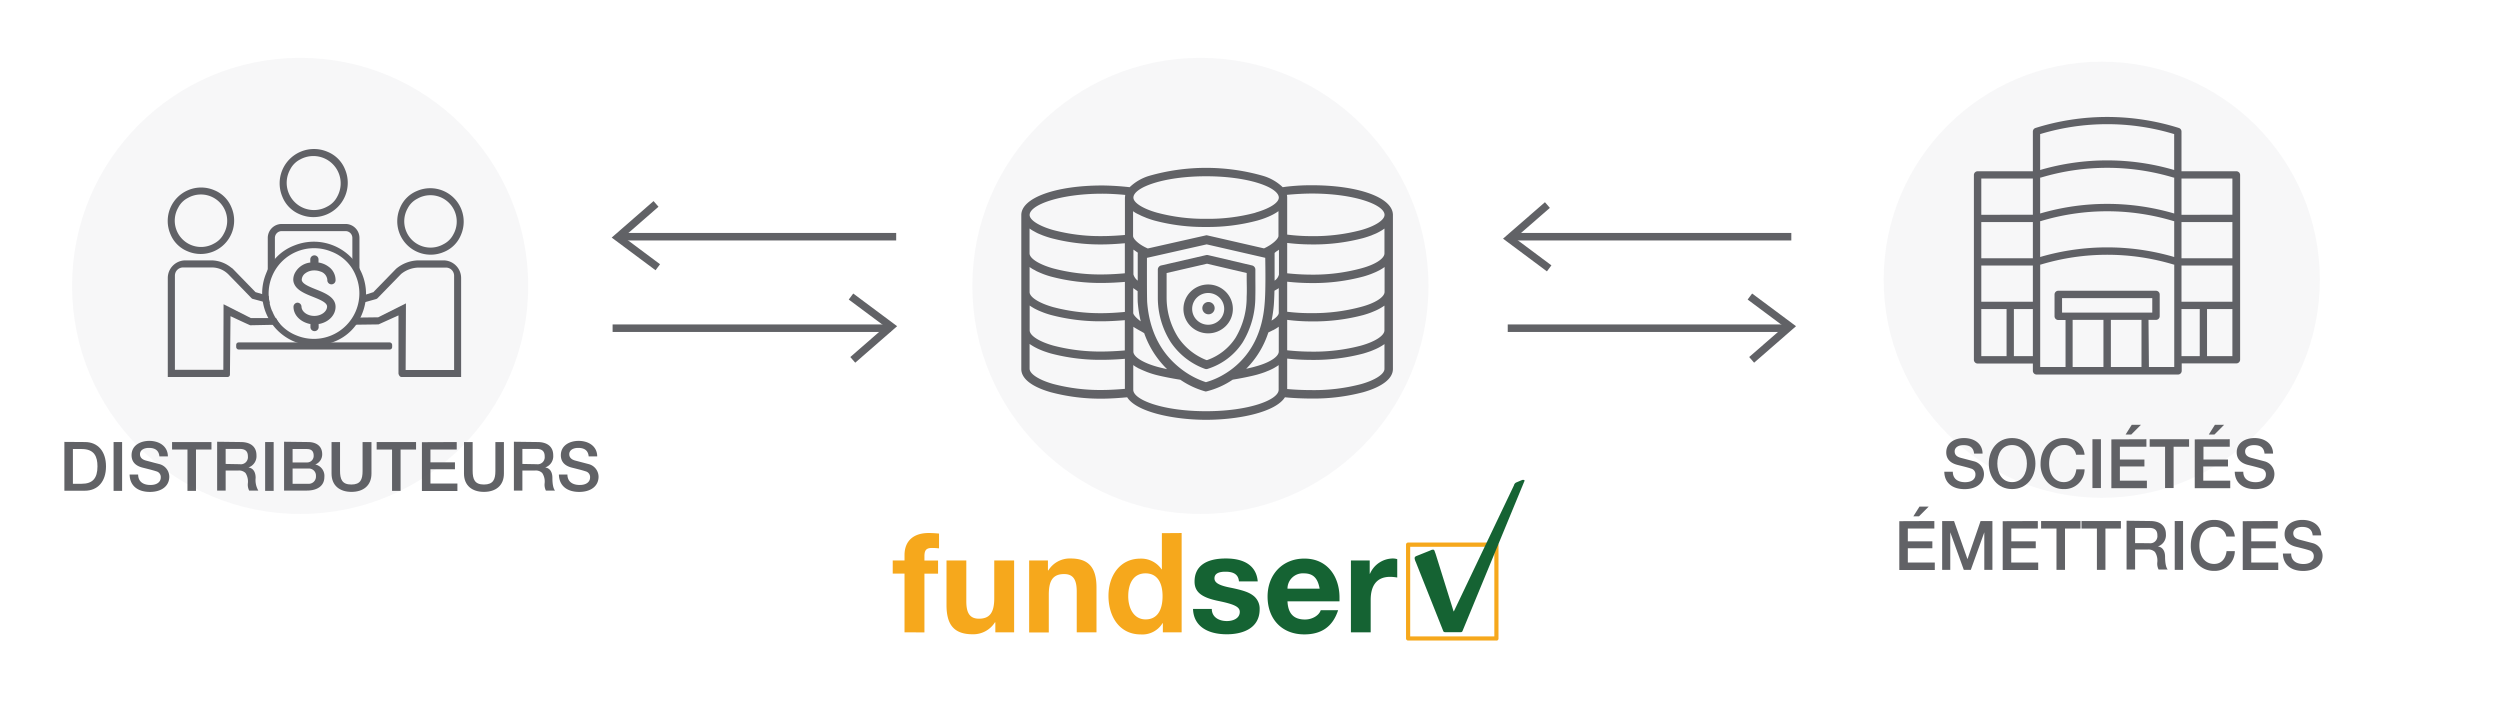 <?xml version="1.0" encoding="UTF-8"?> <svg xmlns="http://www.w3.org/2000/svg" id="Layer_1" data-name="Layer 1" viewBox="0 0 665.6 189.68"><defs><style>.cls-1,.cls-3{fill:#616266;}.cls-1{opacity:0.05;}.cls-2,.cls-4{fill:none;}.cls-2{stroke:#616266;stroke-miterlimit:10;stroke-width:2px;}.cls-5{fill:#f6a81c;}.cls-6{fill:#156333;}</style></defs><circle class="cls-1" cx="319.6" cy="76.12" r="60.72"></circle><line class="cls-2" x1="164.56" y1="63.02" x2="238.6" y2="63.02"></line><polyline class="cls-2" points="175.13 71.15 164.45 63.19 174.66 54.29"></polyline><line class="cls-2" x1="237.15" y1="87.38" x2="163.1" y2="87.38"></line><polyline class="cls-2" points="226.57 78.95 237.26 86.91 227.04 95.81"></polyline><line class="cls-2" x1="402.88" y1="63.02" x2="476.92" y2="63.02"></line><polyline class="cls-2" points="412.45 71.45 401.76 63.48 411.98 54.59"></polyline><line class="cls-2" x1="475.47" y1="87.38" x2="401.42" y2="87.38"></line><polyline class="cls-2" points="465.89 78.95 476.58 86.91 466.36 95.81"></polyline><path class="cls-3" d="M595.35,45.6H580.8V35a1,1,0,0,0-.67-.92,63.58,63.58,0,0,0-38.22,0,1,1,0,0,0-.68.92V45.6h-14.7a1,1,0,0,0-1,1V95.79a1,1,0,0,0,1,1h14.7v1.93a1,1,0,0,0,1,1h37.63a1,1,0,0,0,1-1V96.75h14.55a1,1,0,0,0,1-1V46.57A1,1,0,0,0,595.35,45.6Zm-1,36.68V94.82h-6.75V82.28Zm-8.69,0V94.82H580.8V82.28Zm8.69-11.58v9.64H580.8V70.7Zm0-11.58v9.64H580.8V59.12Zm0-11.58v9.64H580.8V47.54Zm-24.2,37.63V97.71H562V85.17Zm-10.13,0V97.71h-8.2V85.17Zm13-5.79v3.85H549V79.38Zm-1,5.79H574a1,1,0,0,0,1-1V78.41a1,1,0,0,0-1-1H548a1,1,0,0,0-1,1V84.2a1,1,0,0,0,1,1h1.93V97.71h-6.75V70.44l.16,0a61.25,61.25,0,0,1,35.38,0l.15,0V97.71h-6.74ZM543.45,68.34l-.28.08V58.87l.16,0a61,61,0,0,1,35.38,0l.15,0v9.55l-.28-.08a63.44,63.44,0,0,0-35.13,0Zm0-11.58-.28.08V47.29l.16,0a61.25,61.25,0,0,1,35.38,0l.15,0v9.55l-.28-.08a63.44,63.44,0,0,0-35.13,0Zm0-11.58-.28.08V35.7l.34-.1a61.59,61.59,0,0,1,35,0l.34.1v9.56l-.28-.08a63.44,63.44,0,0,0-35.13,0Zm-2.22,37.1V94.82h-5.05V82.28Zm-7,0V94.82H527.5V82.28Zm7-11.58v9.64H527.5V70.7Zm0-11.58v9.64H527.5V59.12Zm0-11.58v9.64H527.5V47.54Z"></path><circle class="cls-1" cx="559.57" cy="74.48" r="58.06"></circle><path class="cls-3" d="M79.24,80.58a1.11,1.11,0,0,0-1.1,1.1c0,2.17,1.77,4,4.3,4.56l.21,0v.93a1.1,1.1,0,0,0,2.19,0v-.93l.2,0c2.53-.51,4.3-2.39,4.3-4.56,0-2.54-2.76-3.65-5.19-4.62-1.5-.6-3.2-1.28-3.67-2.11a.88.88,0,0,1-.14-.48,2.2,2.2,0,0,1,.9-1.67h0a3.86,3.86,0,0,1,1.44-.69A4,4,0,0,1,83.74,72a4.28,4.28,0,0,1,1.5.27,2.56,2.56,0,0,1,1.91,2.23,1.1,1.1,0,1,0,2.19,0A4.37,4.37,0,0,0,87.48,71a5.87,5.87,0,0,0-1.2-.69A6.31,6.31,0,0,0,85,69.92l-.2,0v-.94a1.1,1.1,0,0,0-2.19,0v.94l-.21,0a5.3,5.3,0,0,0-4,3,4,4,0,0,0-.32,1.47v0a2.77,2.77,0,0,0,.25,1.19c.72,1.75,3.06,2.68,4.94,3.43s3.81,1.53,3.81,2.59c0,1.36-1.56,2.51-3.41,2.51s-3.4-1.15-3.4-2.51A1.11,1.11,0,0,0,79.24,80.58Z"></path><path class="cls-3" d="M79.85,57.07a9.14,9.14,0,0,0,12-12,8.43,8.43,0,0,0-4.66-4.66,9.14,9.14,0,0,0-12,12A8.41,8.41,0,0,0,79.85,57.07Zm.07-14.62a7.27,7.27,0,0,1,9.87,9.89A6,6,0,0,1,87.12,55a7.25,7.25,0,0,1-9.86-9.88A6,6,0,0,1,79.92,42.45Z"></path><path class="cls-3" d="M71.29,73.79a14.68,14.68,0,0,1,1.9-2.53V63.34A1.81,1.81,0,0,1,75,61.53h17a1.81,1.81,0,0,1,1.81,1.81v6.48a14.24,14.24,0,0,1,1.89,2.41V63.34a3.71,3.71,0,0,0-3.7-3.71H75a3.72,3.72,0,0,0-3.71,3.71Z"></path><rect class="cls-3" x="62.88" y="91.16" width="41.53" height="1.9" rx="0.64"></rect><path class="cls-3" d="M49.91,66.89a8.9,8.9,0,0,0,11.7-11.7,8.26,8.26,0,0,0-4.54-4.54,8.9,8.9,0,0,0-11.69,11.7A8.24,8.24,0,0,0,49.91,66.89ZM50,52.71a7,7,0,0,1,9.56,9.55A5.88,5.88,0,0,1,57,64.83a7,7,0,0,1-9.55-9.55A5.86,5.86,0,0,1,50,52.71Z"></path><path class="cls-3" d="M106.49,55.39a8.9,8.9,0,0,0,11.7,11.69,8.19,8.19,0,0,0,4.53-4.53A8.9,8.9,0,0,0,111,50.85,8.23,8.23,0,0,0,106.49,55.39Zm4.63-2.49a7,7,0,0,1,9.55,9.56A5.91,5.91,0,0,1,118.1,65a7,7,0,0,1-9.55-9.55A5.88,5.88,0,0,1,111.12,52.9Z"></path><path class="cls-3" d="M66.62,86.6l8-.16a14.13,14.13,0,0,1-1.12-1.76l-6.72,0L59.52,81l-.06,17.46H46.57V73.38a2.17,2.17,0,0,1,2.16-2.17h7.69a6.16,6.16,0,0,1,4.12,1.59l.18.16,6.33,6.51.14.08,4.65,1.25a13.22,13.22,0,0,1-.31-2l-3.44-1L68,77.75l-5.92-6.09c-.17-.2-.17-.14-.67-.53a8.52,8.52,0,0,0-5.22-1.81H49.37a4.71,4.71,0,0,0-4.7,4.7l0,26.35H60.59a.63.63,0,0,0,.63-.63l.15-15.56.36.17C63.51,85.19,66.23,86.45,66.62,86.6Z"></path><path class="cls-3" d="M118.1,69.32h-6.53a9.49,9.49,0,0,0-6.08,2.21c-.11.1-4,4.12-6.06,6.22l-.05.06h-.07l-3.1,1a14.63,14.63,0,0,1-.32,2l4.32-1.21.27-.17,6.31-6.48a7.6,7.6,0,0,1,4.78-1.71h7.16a2.17,2.17,0,0,1,2.17,2.17v25.1H108l.08-17.74-7.39,3.71-6.2.08a14.66,14.66,0,0,1-1.15,1.91l7.44-.1,5.31-2.4V99.43c0,.14.24.94.8.94h15.88l0-26.35A4.71,4.71,0,0,0,118.1,69.32Z"></path><path class="cls-3" d="M96.44,83.46a13.9,13.9,0,0,0-18.09-18.1,13,13,0,0,0-7.54,7.54A13.9,13.9,0,0,0,88.9,91,13,13,0,0,0,96.44,83.46Zm-24-.65A12.1,12.1,0,0,1,88.25,67a11.28,11.28,0,0,1,6.52,6.51A12.11,12.11,0,0,1,79,89.33,11.32,11.32,0,0,1,72.48,82.81Z"></path><path class="cls-3" d="M22.6,117.69c3.43,0,5.62,2.44,5.62,6.48s-2.19,6.48-5.66,6.48H17.14v-13Zm-.87,11.11c2.92,0,4.22-1.44,4.22-4.63,0-2.63-.85-4.62-4.2-4.62H19.41v9.25Z"></path><path class="cls-3" d="M32.51,117.69v13H30.24v-13Z"></path><path class="cls-3" d="M44.7,121.52H42.44c-.15-1.53-1.06-2.27-2.8-2.27-1.36,0-2.37.6-2.37,1.68,0,.86.54,1.42,1.65,1.71l3.46.91a3.5,3.5,0,0,1,2.69,3.35c0,2.56-2.11,4.07-5.16,4.07-3.24,0-5.35-1.65-5.4-4.63h2.27c0,1.85,1.3,2.78,3.28,2.78,1.74,0,2.74-.82,2.74-2a1.55,1.55,0,0,0-1.07-1.6c-.73-.24-1.29-.4-3.7-1-2.05-.5-3-1.65-3-3.33,0-2.63,2.37-3.81,4.73-3.81C42.54,117.39,44.69,118.91,44.7,121.52Z"></path><path class="cls-3" d="M56.3,117.69v2H52.18v11H49.91v-11h-4.1v-2Z"></path><path class="cls-3" d="M64.09,117.69c2.59,0,4.19,1.22,4.19,3.51a3.16,3.16,0,0,1-2.14,3.26v0c1.25.16,1.92,1.2,1.92,2.77a5.61,5.61,0,0,0,.71,3.38H66.34a3.42,3.42,0,0,1-.35-1.92,4.15,4.15,0,0,0-.63-2.76,2.46,2.46,0,0,0-1.87-.66H60.08v5.34H57.81v-13Zm-.24,5.9A1.89,1.89,0,0,0,66,121.52c0-1.34-.65-2-2.18-2H60.08v4Z"></path><path class="cls-3" d="M72.86,117.69v13H70.59v-13Z"></path><path class="cls-3" d="M82,117.69c2.23,0,3.78,1.09,3.78,3.22a2.85,2.85,0,0,1-1.85,2.75v0A3.11,3.11,0,0,1,86.36,127c0,2.32-1.82,3.61-4.68,3.61H75.63v-13Zm-.36,5.43a1.74,1.74,0,0,0,1.87-1.81c0-1.2-.6-1.76-1.83-1.76H77.9v3.57ZM82,128.8a1.93,1.93,0,0,0,2.12-2.05,1.89,1.89,0,0,0-2.12-2H77.9v4.05Z"></path><path class="cls-3" d="M90.53,117.69v7.66c0,2.25.55,3.65,3,3.65s3-1.34,3-3.59v-7.72H98.9v8.39c0,3.24-2.22,4.88-5.32,4.88s-5.31-1.65-5.31-4.88v-8.39Z"></path><path class="cls-3" d="M110.77,117.69v2h-4.12v11h-2.27v-11h-4.1v-2Z"></path><path class="cls-3" d="M121.6,117.69v2h-7v3.4h6.53v1.85h-6.53v3.79h7.18v2h-9.45v-13Z"></path><path class="cls-3" d="M125.84,117.69v7.66c0,2.25.54,3.65,3,3.65s3.05-1.34,3.05-3.59v-7.72h2.27v8.39c0,3.24-2.21,4.88-5.32,4.88s-5.31-1.65-5.31-4.88v-8.39Z"></path><path class="cls-3" d="M143.09,117.69c2.6,0,4.2,1.22,4.2,3.51a3.16,3.16,0,0,1-2.15,3.26v0c1.26.16,1.93,1.2,1.93,2.77,0,1.73.25,2.85.7,3.38h-2.43a3.53,3.53,0,0,1-.34-1.92,4.14,4.14,0,0,0-.64-2.76,2.42,2.42,0,0,0-1.86-.66h-3.42v5.34h-2.26v-13Zm-.23,5.9a1.89,1.89,0,0,0,2.16-2.07c0-1.34-.66-2-2.18-2h-3.76v4Z"></path><path class="cls-3" d="M159,121.52h-2.27c-.14-1.53-1.05-2.27-2.79-2.27-1.36,0-2.38.6-2.38,1.68,0,.86.55,1.42,1.65,1.71l3.47.91a3.5,3.5,0,0,1,2.68,3.35c0,2.56-2.1,4.07-5.15,4.07-3.25,0-5.35-1.65-5.41-4.63h2.27c0,1.85,1.31,2.78,3.29,2.78,1.74,0,2.74-.82,2.74-2a1.55,1.55,0,0,0-1.08-1.6c-.72-.24-1.28-.4-3.7-1-2.05-.5-3-1.65-3-3.33,0-2.63,2.38-3.81,4.74-3.81C156.85,117.39,159,118.91,159,121.52Z"></path><circle class="cls-1" cx="79.91" cy="76.12" r="60.72"></circle><path class="cls-3" d="M349.25,49.32a57,57,0,0,0-6.85.39l-.89.13a12.73,12.73,0,0,0-5.17-3,55,55,0,0,0-30.46,0,12.86,12.86,0,0,0-5.12,3,71.58,71.58,0,0,0-7.25-.46c-12.52,0-21.6,3.31-21.6,7.88v41c0,2.54,2.79,4.73,7.86,6.17a51.23,51.23,0,0,0,13.74,1.71c2.08,0,4.81-.2,6.59-.37,2.47,3.93,12.39,6,21,6s18.49-2,21-6c1.91.21,4.7.34,7.15.34a51.72,51.72,0,0,0,13.74-1.7c5.07-1.45,7.86-3.64,7.86-6.18v-41C370.85,52.63,361.76,49.32,349.25,49.32Zm0,54.54c-2.25,0-4.74-.11-6.55-.29v-8.1a61.08,61.08,0,0,0,6.55.35A51.31,51.31,0,0,0,363,94.12c.64-.19,1.26-.39,1.9-.62l.38-.15.19-.08c.44-.18.79-.33,1.09-.47l.54-.27,0,0c.3-.16.59-.33.85-.49l.48-.31.17-.13v6.61c0,1.38-2.46,3-6.25,4.06A49.14,49.14,0,0,1,349.25,103.86Zm0-10.24a61.21,61.21,0,0,1-6.55-.36v-8.1a50.74,50.74,0,0,0,6.55.41A51.31,51.31,0,0,0,363,83.87c.63-.18,1.25-.38,1.9-.62l.38-.15.19-.08c.47-.19.8-.33,1.09-.47s.35-.17.53-.27l0,0a9.54,9.54,0,0,0,.85-.49,5.66,5.66,0,0,0,.48-.31l.17-.12v6.6c0,1.39-2.46,3-6.25,4.06A49.12,49.12,0,0,1,349.25,93.62Zm0-10.25A50.56,50.56,0,0,1,342.7,83V75a61.77,61.77,0,0,0,6.55.36A51.29,51.29,0,0,0,363,73.62c.63-.18,1.25-.38,1.9-.62l.38-.15.19-.08c.45-.18.79-.32,1.09-.47s.36-.18.57-.28.59-.33.85-.49.33-.21.48-.32l.17-.12V77.7c0,1.38-2.46,3-6.25,4A49.12,49.12,0,0,1,349.25,83.37Zm0-10.25a61.21,61.21,0,0,1-6.55-.36V64.68a55.8,55.8,0,0,0,6.55.4A51.29,51.29,0,0,0,363,63.37c.63-.18,1.25-.38,1.9-.62.13,0,.25-.1.38-.15l.19-.08c.46-.18.8-.32,1.09-.46l.54-.28h0c.31-.17.6-.33.85-.49s.33-.21.48-.32l.17-.12v6.61c0,1.38-2.46,3-6.25,4A48.72,48.72,0,0,1,349.25,73.12Zm0-10.25a51.63,51.63,0,0,1-6.55-.41v-9.9a3.23,3.23,0,0,0-.08-.68c2.07-.21,4.75-.35,6.63-.35,11.41,0,19.37,3,19.37,5.67,0,1.38-2.46,3-6.25,4.06A49.14,49.14,0,0,1,349.25,62.87Zm-46.34,4.85c0,.15,0,3.67,0,7a3.19,3.19,0,0,1-1.15-1.67V66.45l1.17.82Zm.35-10.58,0,0,.51.26c.3.14.66.29,1.11.47l.17.07a3.73,3.73,0,0,0,.38.15c.64.24,1.26.44,1.89.62a51.1,51.1,0,0,0,13.75,1.72,51,51,0,0,0,13.73-1.72c.63-.18,1.26-.38,1.91-.62l.33-.13.2-.08c.46-.18.82-.34,1.13-.49l.5-.25,0,0c.32-.17.61-.34.88-.5l.46-.31.17-.12v6.6c0,.75-1.54,2.26-3.85,3.32l-15.25-3.5-.08,0-15.61,3.52c-2.35-1-3.92-2.53-3.92-3.32v-6.6l.17.12c.15.11.31.21.47.31S302.94,57,303.26,57.14Zm35.28,28.21a34.13,34.13,0,0,0,.61-4.26c.07-1,.13-2.2.16-3.69l.14-.08c.51-.29.76-.43.84-.49l.17-.13v6.6C340.46,83.88,339.68,84.7,338.54,85.35Zm.81-10.63c0-3.43,0-6.66,0-7v-.38l.42-.36.11-.07.46-.3a1.09,1.09,0,0,0,.17-.13v6.61A2.73,2.73,0,0,1,339.35,74.72Zm-2.66,6.19c-.58,7.41-3.42,13.18-8.44,17.14a21.78,21.78,0,0,1-2.36,1.61,19.76,19.76,0,0,1-4.83,2.09,22,22,0,0,1-7.2-4c-5-4.11-7.86-9.9-8.43-17.22-.09-1.22-.07-10.56-.06-11.88l15.9-3.59,15.59,3.58C336.9,71.28,337,77.53,336.69,80.91Zm-4.91,17.28a24.27,24.27,0,0,0,5.9-9.67l.36-.18.37-.18.49-.25.05,0c.32-.17.62-.34.88-.5l.45-.3.18-.13v6.6c0,1.39-2.45,3-6.24,4C333.7,97.75,332.58,98,331.78,98.19ZM303.71,85.56c-1.14-.84-2-1.76-2-2.26V76.7l1.17.82c0,1.76,0,2.85.06,3.24h0A32.25,32.25,0,0,0,303.71,85.56Zm.69,3,.23.14a24.85,24.85,0,0,0,6.1,9.59c-1.06-.24-2.2-.51-2.74-.67-3.79-1.07-6.24-2.66-6.24-4V87l.18.13c.15.11,1.67,1,1.86,1.07Zm-1.13,9.59.07,0c.15.08.3.16.46.23s.67.3,1.13.48l.19.08.35.14c.64.24,1.26.44,1.89.62,1.58.45,4.79,1.08,6.89,1.4a22.32,22.32,0,0,0,6.5,3.07l.27.07.27-.06a21.76,21.76,0,0,0,6.91-3.1c1.94-.3,5.12-.94,6.64-1.38.63-.18,1.25-.38,1.91-.62l.35-.14.19-.08c.47-.18.81-.33,1.12-.48l.51-.25,0,0c.32-.17.61-.34.88-.51a4.53,4.53,0,0,0,.46-.3l.17-.12v6.57c0,2.7-7.95,5.71-19.35,5.71s-19.36-3-19.36-5.71V97.2l.18.12c.14.11.3.21.45.31Zm31-41.52h0a48.7,48.7,0,0,1-13.1,1.63A48.9,48.9,0,0,1,308,56.61c-3.79-1.07-6.24-2.66-6.24-4,0-2.68,7.95-5.68,19.36-5.68s19.35,3,19.35,5.68C340.46,54,338,55.54,334.22,56.61ZM275.64,82.26l0,0,.53.26c.3.15.63.29,1.08.47l.21.08.37.15c.64.24,1.26.44,1.9.62a51.26,51.26,0,0,0,13.74,1.7c1.94,0,4.39-.16,6-.3v8.06c-1.91.17-4.35.29-6,.29A49.12,49.12,0,0,1,280.39,92c-3.8-1.08-6.25-2.67-6.25-4.06v-6.6l.17.12a5.66,5.66,0,0,0,.48.31A9.54,9.54,0,0,0,275.64,82.26Zm0-10.24c.18.1.35.19.55.28s.63.29,1.09.47l.19.08.38.15c.64.24,1.26.44,1.9.62a51.23,51.23,0,0,0,13.74,1.71c1.75,0,4.13-.11,6-.28v8c-1.66.16-4.15.33-6,.33a49.12,49.12,0,0,1-13.12-1.62c-3.8-1.08-6.25-2.67-6.25-4V71.09l.17.12c.15.11.31.21.48.32S275.33,71.85,275.66,72Zm0-10.24h0l.54.28c.29.14.63.28,1.08.46l.19.08.39.15c.65.24,1.27.44,1.9.62a51.23,51.23,0,0,0,13.74,1.71c1.91,0,4.37-.17,6-.32v8c-1.67.16-4.12.31-6,.31a48.72,48.72,0,0,1-13.12-1.62c-3.8-1.08-6.25-2.67-6.25-4V60.84l.17.12c.15.11.31.21.48.32S275.33,61.61,275.66,61.78Zm23.86-9.22v10c-1.56.14-4,.3-6,.3a48.72,48.72,0,0,1-13.12-1.62c-3.8-1.08-6.25-2.67-6.25-4,0-2.68,8-5.67,19.37-5.67,2,0,4.43.16,6.09.33A3.42,3.42,0,0,0,299.52,52.56Zm-25.38,39,.17.13.48.31c.27.17.55.33.89.51l.53.27c.3.14.63.29,1.08.47l.2.08.38.15c.65.23,1.27.44,1.9.62a51.26,51.26,0,0,0,13.74,1.7c1.74,0,4.17-.11,6-.27v8c-1.75.15-4.23.3-6,.3a49.14,49.14,0,0,1-13.12-1.61c-3.8-1.08-6.25-2.68-6.25-4.06Z"></path><path class="cls-4" d="M324.67,79.27a4.29,4.29,0,0,0-6,0,4.2,4.2,0,0,0,0,6,4.31,4.31,0,0,0,6,0,4.18,4.18,0,0,0,0-6Z"></path><path class="cls-3" d="M326.31,77.65a6.63,6.63,0,0,0-9.31,0,6.47,6.47,0,0,0,0,9.2,6.65,6.65,0,0,0,9.31,0,6.45,6.45,0,0,0,0-9.2Zm-4.65,8.81a4.3,4.3,0,0,1-3-1.23,4.2,4.2,0,0,1,0-6,4.29,4.29,0,0,1,6,0,4.18,4.18,0,0,1,0,6A4.26,4.26,0,0,1,321.66,86.46Z"></path><path class="cls-3" d="M334.23,74.14v-.06c0-.45,0-1,0-2.29a1.14,1.14,0,0,0-.89-1.12l-11.71-2.75a1.19,1.19,0,0,0-.53,0l-11.84,2.73a1.15,1.15,0,0,0-1,1.13v7.56a22,22,0,0,0,3.42,11.73,18.62,18.62,0,0,0,9.06,7.11,1.18,1.18,0,0,0,.87,0,17.23,17.23,0,0,0,9.22-7A23.32,23.32,0,0,0,334.22,79C334.26,77.5,334.24,75.79,334.23,74.14ZM331.91,79a21,21,0,0,1-3,11,14.83,14.83,0,0,1-7.54,5.87l-.08,0-.08,0a16.21,16.21,0,0,1-7.56-6.07,19.77,19.77,0,0,1-3.05-10.51V72.69l10.76-2.48,10.56,2.48v1.56C331.93,75.85,332,77.49,331.91,79Z"></path><path class="cls-3" d="M321.77,83.68a1.64,1.64,0,1,0-1.66-1.63A1.64,1.64,0,0,0,321.77,83.68Z"></path><path class="cls-5" d="M375.45,169.43h22.4V145.58h-22.4Zm23,1.11H374.89a.56.56,0,0,1-.55-.56V145a.55.55,0,0,1,.55-.55h23.52a.56.56,0,0,1,.55.55v25a.54.54,0,0,1-.55.56h0"></path><path class="cls-6" d="M389.48,167.76c-.18.48-.22.56-.85.56H385c-.63,0-.67-.08-.85-.56l-7.22-18.15a2.91,2.91,0,0,1-.3-1c0-.44.52-.59.52-.59l3.7-1.48a1.3,1.3,0,0,1,.74-.19c.3,0,.37.41.52.82l.11.29L387,162.76h.08l16-33.55a1.09,1.09,0,0,1,.66-.78l1.49-.63a1,1,0,0,1,.55,0c.19.08.11.3,0,.48Z"></path><path class="cls-5" d="M240.82,168.35V152.72h-3.14v-3.51h3.14V147.8c0-4,2.63-5.89,6.41-5.89.37,0,1.22,0,2.78.15V146a17.11,17.11,0,0,0-1.89-.11c-1.52,0-2,.6-2,2.23v1.11h3.63v3.51h-3.63v15.63Z"></path><path class="cls-5" d="M257.27,149.21v10.85c0,2.92.77,4.66,3.37,4.66,2.89,0,4.07-1.66,4.07-5.44V149.21H270v19.14h-5v-2.66h-.11a6.8,6.8,0,0,1-5.89,3.18c-5,0-7-2.52-7-7.78V149.21Z"></path><path class="cls-5" d="M291.93,156.43v11.92h-5.26V157.5c0-3.15-.92-4.66-3.37-4.66-3.26,0-4.07,2.14-4.07,5.55v10H274V149.21h5v2.66h.11a6.71,6.71,0,0,1,5.89-3.18C289.82,148.69,291.93,151.06,291.93,156.43Z"></path><path class="cls-5" d="M314.6,141.91v26.44h-5v-2.44h-.08a6.29,6.29,0,0,1-5.81,3c-5.7,0-8.59-4.81-8.59-10.26,0-5.29,3-9.92,8.48-9.92a6.57,6.57,0,0,1,5.66,2.85h.08v-9.63Zm-9.59,23c3,0,4.51-2.33,4.51-6.19,0-3.48-1.33-6.07-4.55-6.07-3,0-4.59,2.41-4.59,6.11C300.38,161.8,301.78,164.91,305,164.91Z"></path><path class="cls-6" d="M334.86,154.8h-5c-.15-1.85-1.41-2.59-3.6-2.59-2,0-2.92.63-2.92,1.77s1.15,1.86,4.11,2.45c3.89.78,5.29,1.37,6.44,2.33a4.36,4.36,0,0,1,1.48,3.45c0,4.92-4.25,6.66-8.74,6.66-5.22,0-8.85-2.22-9-6.74h5c0,2.15,1.86,3.22,4,3.22,1.78,0,3.45-.77,3.45-2.44,0-1.41-1.63-2.07-5.78-2.93-4.45-.92-6.26-2.4-6.26-5.14,0-4.08,3-6.15,8.33-6.15C331.6,148.69,334.52,150.84,334.86,154.8Z"></path><path class="cls-6" d="M356.63,159.09c0,.3,0,1,0,1H342.78c.15,3.29,1.67,4.85,4.67,4.85,2,0,3.78-1.15,4.18-2.48h4.63c-1.41,4.33-4.37,6.44-9,6.44-6.07,0-9.78-4.18-9.78-10.07s4-10.11,9.78-10.11C353.34,148.69,356.63,153.43,356.63,159.09Zm-5.29-2.37c-.52-2.88-1.78-4.07-4.23-4.07a4.08,4.08,0,0,0-4.33,4.07Z"></path><path class="cls-6" d="M372,148.87v4.89a11,11,0,0,0-1.89-.18c-3.81,0-5.18,2.63-5.18,6.14v8.63h-5.26V149.21h5v3.55h.07a6.72,6.72,0,0,1,6.11-4.07A4,4,0,0,1,372,148.87Z"></path><path class="cls-3" d="M527.84,120.77h-2.26v0c-.15-1.52-1.06-2.26-2.8-2.26-1.36,0-2.37.59-2.37,1.68,0,.86.54,1.42,1.65,1.71l3.46.91a3.5,3.5,0,0,1,2.69,3.35c0,2.56-2.11,4.07-5.16,4.07-3.24,0-5.35-1.66-5.4-4.63h2.27c0,1.85,1.3,2.78,3.28,2.78,1.74,0,2.74-.82,2.74-2a1.55,1.55,0,0,0-1.07-1.6c-.73-.24-1.29-.4-3.7-1-2-.5-3-1.65-3-3.33,0-2.64,2.37-3.82,4.73-3.82C525.68,116.63,527.83,118.16,527.84,120.77Z"></path><path class="cls-3" d="M541.91,123.42c0,3.72-2.36,6.79-6.21,6.79s-6.2-3.09-6.2-6.79,2.34-6.79,6.2-6.79S541.91,119.74,541.91,123.42Zm-6.21,4.94c2.8,0,3.94-2.47,3.94-4.94s-1.16-4.93-3.95-4.93-3.92,2.48-3.92,4.93S532.93,128.36,535.7,128.36Z"></path><path class="cls-3" d="M555,121.06h-2.27a3.08,3.08,0,0,0-3.23-2.57c-2.47,0-3.94,2.05-3.94,4.93s1.45,4.94,3.94,4.94c1.85,0,3.06-1.31,3.3-3.4H555a5.3,5.3,0,0,1-5.51,5.25,5.81,5.81,0,0,1-4.48-1.93,7,7,0,0,1-1.73-4.86c0-3.7,2.31-6.79,6.21-6.79C552.49,116.63,554.71,118.32,555,121.06Z"></path><path class="cls-3" d="M559.35,116.94v13h-2.26v-13Z"></path><path class="cls-3" d="M571.46,116.94v2H564.4v3.4h6.53v1.85H564.4v3.79h7.19v2h-9.46v-13ZM570,113.1l-2.57,2.59h-1.51l1.63-2.59Z"></path><path class="cls-3" d="M582.82,116.94v2H578.7v11h-2.27v-11h-4.1v-2Z"></path><path class="cls-3" d="M593.65,116.94v2h-7v3.4h6.53v1.85H586.6v3.79h7.18v2h-9.45v-13Zm-1.5-3.84-2.58,2.59h-1.5l1.63-2.59Z"></path><path class="cls-3" d="M605.18,120.77h-2.27v0c-.14-1.52-1-2.26-2.79-2.26-1.36,0-2.38.59-2.38,1.68,0,.86.55,1.42,1.65,1.71l3.47.91a3.5,3.5,0,0,1,2.68,3.35c0,2.56-2.1,4.07-5.15,4.07-3.25,0-5.35-1.66-5.41-4.63h2.27c0,1.85,1.31,2.78,3.29,2.78,1.74,0,2.73-.82,2.73-2a1.54,1.54,0,0,0-1.07-1.6c-.72-.24-1.28-.4-3.7-1-2-.5-3-1.65-3-3.33,0-2.64,2.38-3.82,4.74-3.82C603,116.63,605.16,118.16,605.18,120.77Z"></path><path class="cls-3" d="M515,138.72v2h-7.06v3.4h6.53v1.85h-6.53v3.79h7.18v2h-9.45v-13Zm-1.51-3.84-2.58,2.59h-1.5l1.63-2.59Z"></path><path class="cls-3" d="M520.24,138.72l3.58,10.15h0l3.49-10.15h3.15v13h-2.16v-10h0l-3.59,10h-1.87l-3.6-10h0v10h-2.16v-13Z"></path><path class="cls-3" d="M542.55,138.72v2h-7.06v3.4H542v1.85h-6.53v3.79h7.18v2h-9.45v-13Z"></path><path class="cls-3" d="M553.91,138.72v2h-4.12v11h-2.27v-11h-4.1v-2Z"></path><path class="cls-3" d="M564.67,138.72v2h-4.12v11h-2.27v-11h-4.1v-2Z"></path><path class="cls-3" d="M572.46,138.72c2.59,0,4.19,1.22,4.19,3.51a3.17,3.17,0,0,1-2.14,3.26v0c1.25.16,1.92,1.19,1.92,2.77s.25,2.85.71,3.38h-2.43a3.43,3.43,0,0,1-.35-1.93,4.19,4.19,0,0,0-.63-2.75,2.46,2.46,0,0,0-1.87-.66h-3.41v5.34h-2.27v-13Zm-.24,5.9a1.89,1.89,0,0,0,2.16-2.07c0-1.34-.65-2-2.18-2h-3.75v4.05Z"></path><path class="cls-3" d="M581.22,138.72v13H579v-13Z"></path><path class="cls-3" d="M595,142.84h-2.27a3.08,3.08,0,0,0-3.23-2.57c-2.47,0-3.94,2-3.94,4.93s1.45,4.94,3.94,4.94c1.85,0,3.06-1.31,3.3-3.4H595a5.3,5.3,0,0,1-5.51,5.25,5.81,5.81,0,0,1-4.48-1.93,7.05,7.05,0,0,1-1.73-4.86c0-3.7,2.31-6.78,6.21-6.78C592.51,138.42,594.73,140.1,595,142.84Z"></path><path class="cls-3" d="M606.43,138.72v2h-7.06v3.4h6.54v1.85h-6.54v3.79h7.19v2h-9.45v-13Z"></path><path class="cls-3" d="M618,142.55h-2.27v0c-.15-1.52-1.05-2.26-2.79-2.26-1.37,0-2.38.59-2.38,1.68,0,.86.54,1.42,1.65,1.71l3.46.91a3.5,3.5,0,0,1,2.69,3.35c0,2.56-2.1,4.07-5.15,4.07-3.25,0-5.35-1.66-5.41-4.63H610c0,1.85,1.31,2.78,3.28,2.78,1.74,0,2.74-.82,2.74-2a1.55,1.55,0,0,0-1.07-1.6c-.72-.24-1.29-.4-3.7-1-2-.5-3-1.65-3-3.33,0-2.64,2.38-3.81,4.74-3.81C615.8,138.42,617.94,139.94,618,142.55Z"></path></svg> 